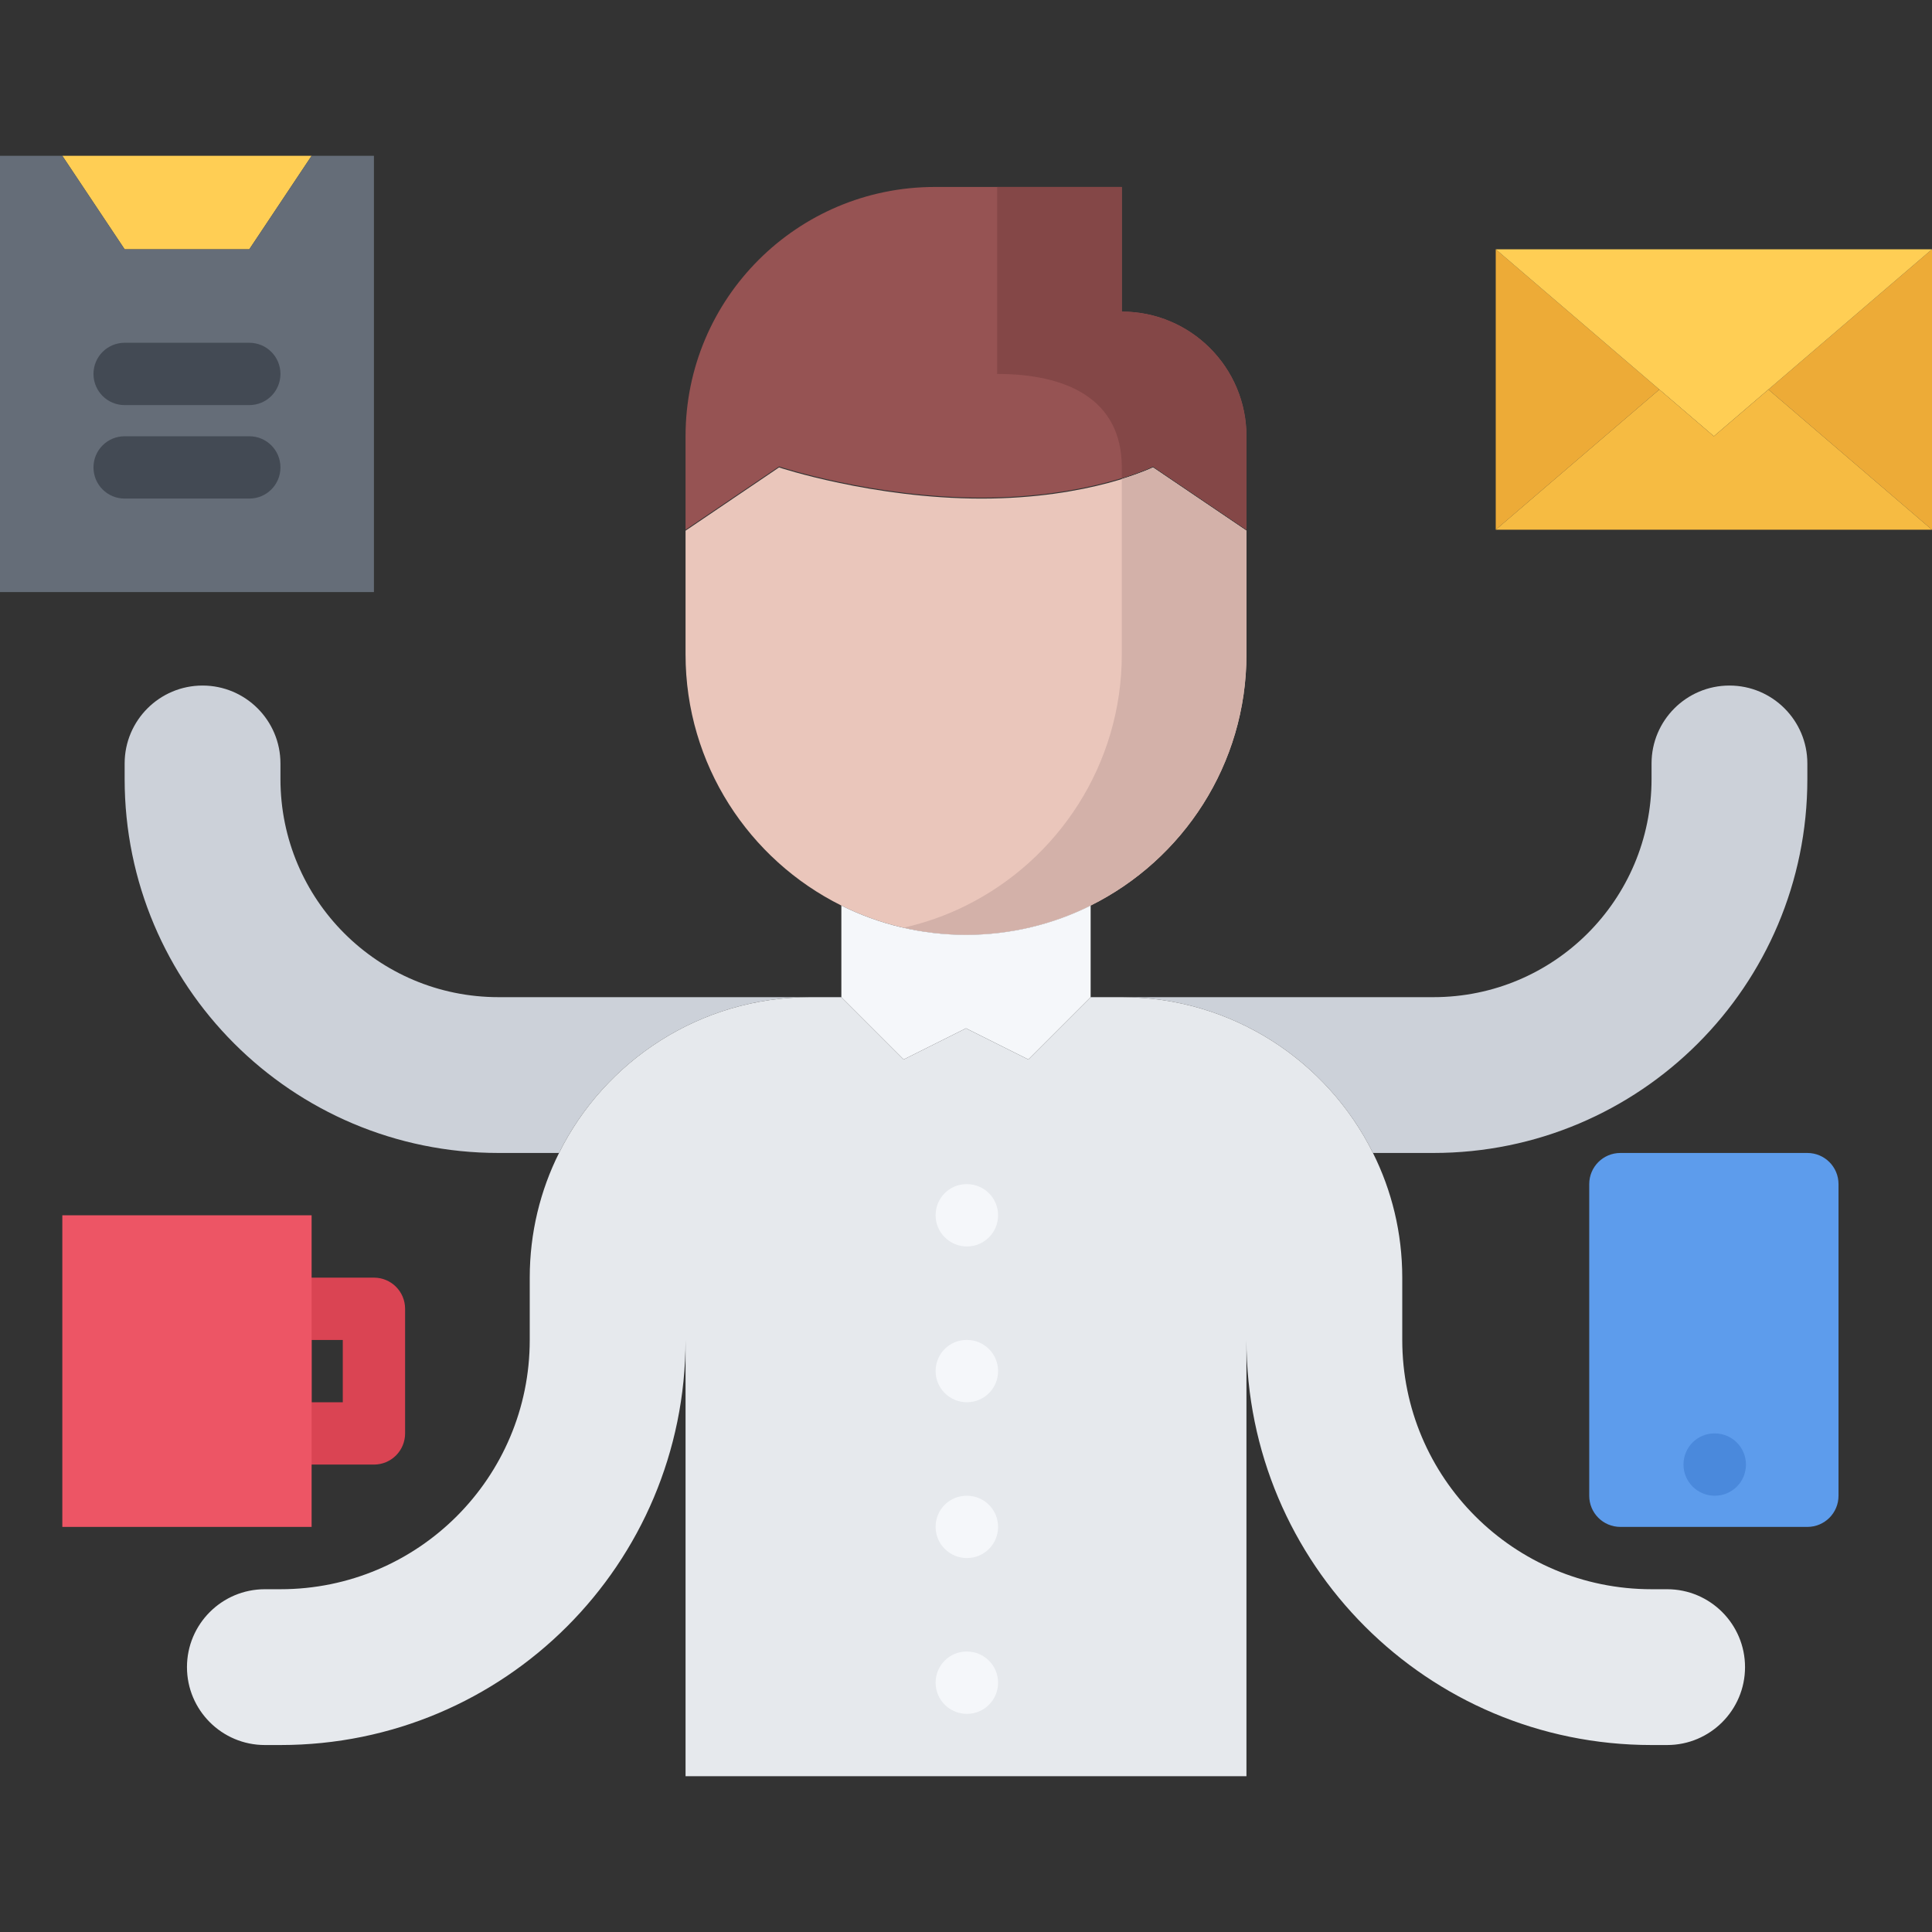 <svg height="496pt" viewBox="0 -40 496 496" width="496pt" xmlns="http://www.w3.org/2000/svg"><rect x="0" y="-40" width="496" height="496" fill="#333333" stroke="none"/><path d="m464 256h-48c-4.426 0-8 3.574-8 8v80c0 4.426 3.574 8 8 8h48c4.426 0 8-3.574 8-8v-80c0-4.426-3.574-8-8-8zm0 0" fill="#5d9cec"/><path d="m96 336h-24c-4.426 0-8-3.574-8-8v-31.992c0-4.422 3.574-8 8-8h24c4.426 0 8 3.578 8 8v31.992c0 4.426-3.574 8-8 8zm-16-16h8v-15.992h-8zm0 0" fill="#da4453"/><path d="m80 328v24h-64v-80h64zm0 0" fill="#ed5565"/><path d="m200 79.762-24 16.238v-24c0-35.359 28.641-64 64-64h48v32c17.68 0 32 14.32 32 32v24l-24-16.238s-16.078 8-44 8-52-8-52-8zm0 0" fill="#965353"/><path d="m288 40v-32h-32v48c17.68 0 32 6.32 32 24v2.719c5.145-1.59 8-2.957 8-2.957l24 16.238v-24c0-17.68-14.32-32-32-32zm0 0" fill="#844747"/><path d="m320 96.238v31.762c0 28.238-16.32 52.719-40 64.48-9.602 4.801-20.559 7.52-32 7.52s-22.398-2.719-32-7.52c-23.68-11.762-40-36.234-40-64.48v-31.762l24-16.238s24.078 8 52 8 44-8 44-8zm0 0" fill="#eac6bb"/><path d="m296 80s-2.855 1.367-8 2.953v45.047c0 28.238-16.32 52.719-40 64.48-5 2.504-10.383 4.406-16 5.688 5.168 1.176 10.52 1.832 16 1.832 11.441 0 22.398-2.719 32-7.52 23.68-11.762 40-36.234 40-64.48v-31.762zm0 0" fill="#d3b1a9"/><path d="m72 156v4c0 30.961 25.039 56 56 56h80c-28.238 0-52.719 16.32-64.48 40h-15.52c-53.039 0-96-42.961-96-96v-4c0-11.039 8.961-20 20-20s20 8.961 20 20zm0 0" fill="#ccd1d9"/><path d="m32 24-16-24h64l-16 24zm0 0" fill="#ffce54"/><path d="m96 0v112h-96v-112h16l16 24h32l16-24zm0 0" fill="#656d78"/><path d="m496 24v72l-42-36zm0 0" fill="#edab37"/><path d="m426 60-42 36v-72zm0 0" fill="#edab37"/><path d="m496 24-56 48-56-48zm0 0" fill="#ffce54"/><path d="m440 72 14-12 42 36h-112l42-36zm0 0" fill="#f6bb42"/><path d="m464 156v4c0 53.039-42.961 96-96 96h-15.52c-11.762-23.68-36.234-40-64.48-40h80c30.961 0 56-25.039 56-56v-4c0-11.039 8.961-20 20-20s20 8.961 20 20zm0 0" fill="#ccd1d9"/><path d="m248 200c11.441 0 22.398-2.719 32-7.52v23.52l-16 16-16-8-16 8-16-16v-23.52c9.602 4.801 20.559 7.52 32 7.52zm0 0" fill="#f5f7fa"/><path d="m216 216 16 16 16-8 16 8 16-16h8c28.238 0 52.719 16.32 64.48 40 4.801 9.602 7.52 20.48 7.52 32v16c0 35.359 28.641 64 64 64h4c11.039 0 20 8.961 20 20s-8.961 20-20 20h-4c-57.52 0-104-46.48-104-104v112h-144v-112c0 57.52-46.48 104-104 104h-4c-11.039 0-20-8.961-20-20s8.961-20 20-20h4c35.359 0 64-28.641 64-64v-16c0-11.52 2.719-22.398 7.52-32 11.762-23.68 36.234-40 64.48-40zm0 0" fill="#e6e9ed"/><g fill="#f5f7fa"><path d="m248.238 280c-4.422 0-8.039-3.574-8.039-8s3.535-8 7.953-8h.086c4.418 0 8 3.574 8 8s-3.582 8-8 8zm0 0"/><path d="m248.238 320c-4.422 0-8.039-3.574-8.039-8s3.535-8 7.953-8h.086c4.418 0 8 3.574 8 8s-3.582 8-8 8zm0 0"/><path d="m248.238 360c-4.422 0-8.039-3.574-8.039-8s3.535-8 7.953-8h.086c4.418 0 8 3.574 8 8s-3.582 8-8 8zm0 0"/><path d="m248.238 400c-4.422 0-8.039-3.574-8.039-8s3.535-8 7.953-8h.086c4.418 0 8 3.574 8 8s-3.582 8-8 8zm0 0"/></g><path d="m440.238 344c-4.422 0-8.039-3.574-8.039-8s3.535-8 7.953-8h.086c4.418 0 8 3.574 8 8s-3.582 8-8 8zm0 0" fill="#4a89dc"/><path d="m64 64h-32c-4.426 0-8-3.574-8-8s3.574-8 8-8h32c4.426 0 8 3.574 8 8s-3.574 8-8 8zm0 0" fill="#434a54"/><path d="m64 88h-32c-4.426 0-8-3.574-8-8s3.574-8 8-8h32c4.426 0 8 3.574 8 8s-3.574 8-8 8zm0 0" fill="#434a54"/></svg>